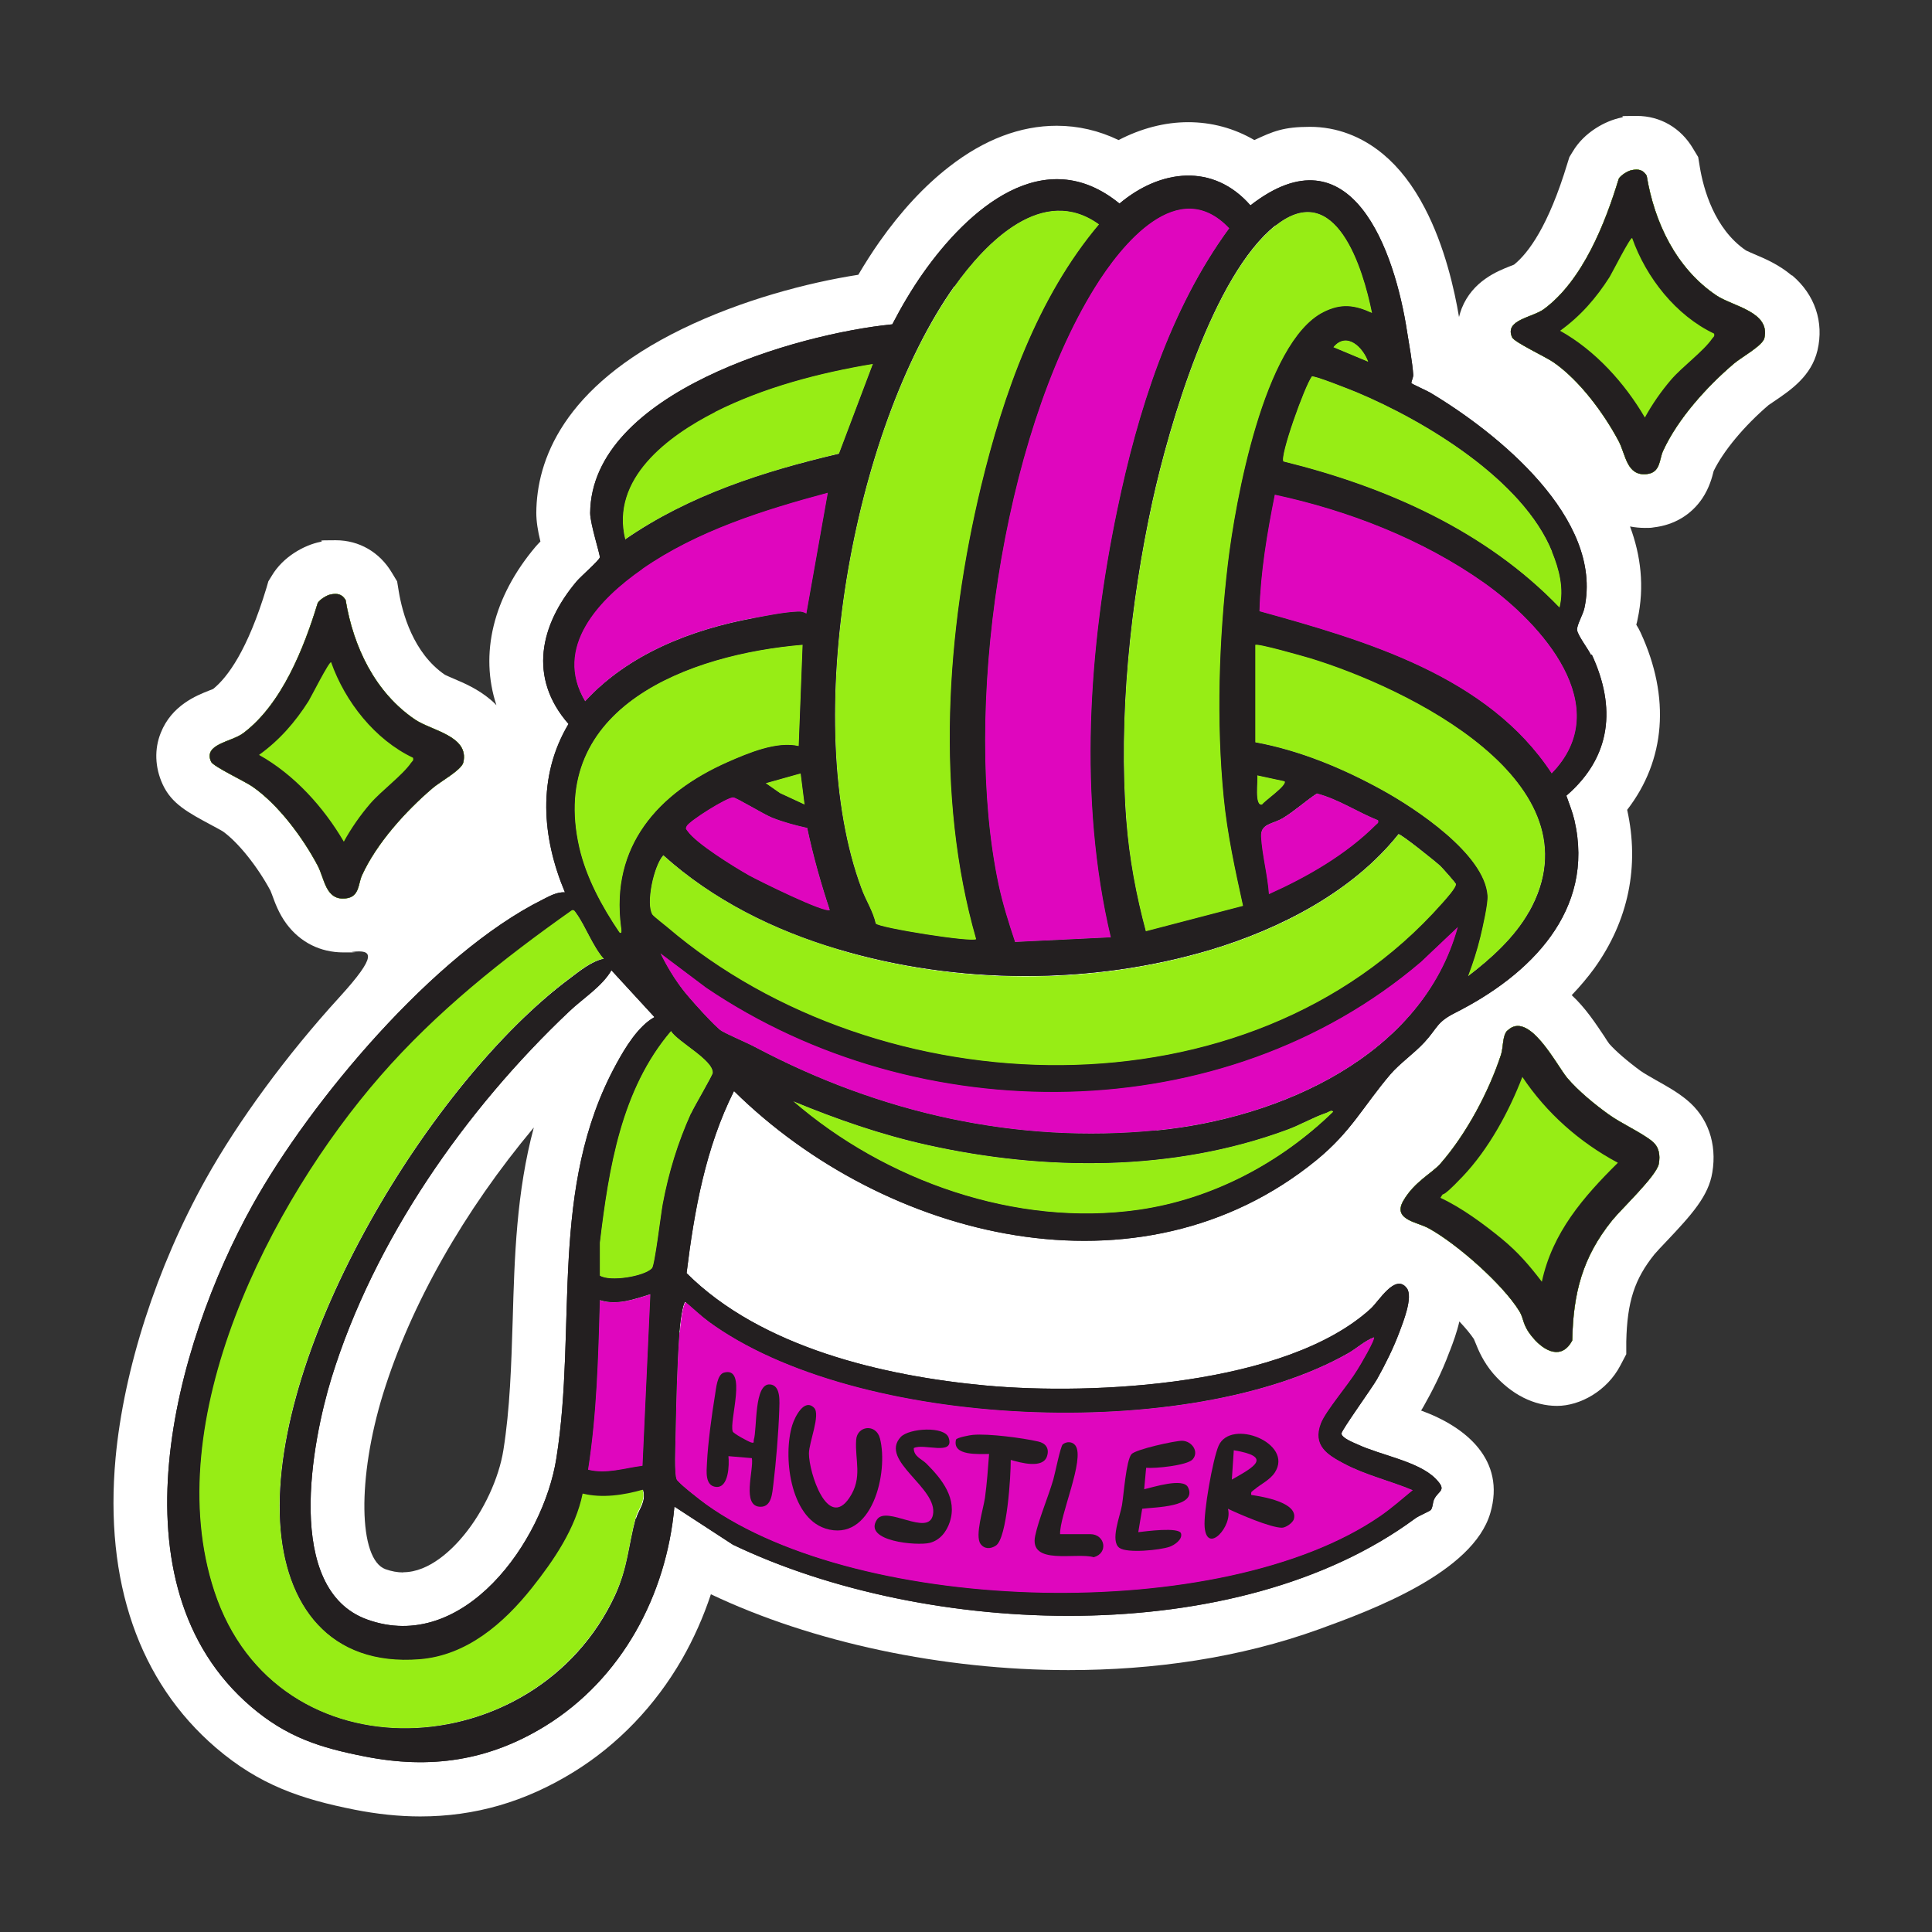 <svg xmlns="http://www.w3.org/2000/svg" id="Layer_1" viewBox="0 0 1080 1080"><rect x="0" y="0" width="1080" height="1080" fill="#333333" stroke="none"/><defs><style>      .st0 {        fill: #df06be;      }      .st1 {        fill: #231f20;      }      .st2 {        fill: #fff;      }      .st3 {        fill: #97ed15;      }    </style></defs><path class="st2" d="M1001.5,153.9c-7-5.9-14.6-9.2-20.8-11.8-1.5-.7-3.8-1.6-4.7-2.1-17.7-12.1-23.8-34.5-25.8-46.7l-.9-5.5-2.9-4.8c-6.8-11.5-18.3-18.2-31.4-18.2s-5.6.3-8.6.9c-9,1.8-20.9,8.3-27.2,19l-1.9,3.1-1.1,3.5c-10.6,35.1-21.8,50.1-29.8,56.6-.6.3-1.4.6-2,.8-7.4,2.9-21.2,8.4-27.3,23.7-.6,1.6-1.1,3.2-1.5,4.8-2.5-15-8-39.7-19.2-61-6.5-12.5-14.3-22.6-23.2-30-12-10-26.1-15.3-40.9-15.3s-20.6,2.5-31.1,7.4c-11.3-6.6-23.9-10-37-10s-26.4,3.5-38.9,10c-11-5.3-22.6-8-34.6-8-20.3,0-40.6,7.7-60.1,22.9-13.8,10.7-26.9,24.8-39,42-4,5.7-7.9,11.8-11.8,18.4-28.3,4.4-65.2,14.1-98.5,30.3-66.9,32.6-81.3,73.8-81.5,102.7,0,4.8.8,10,2.3,16.1-1,1-1.9,2-2.7,2.9-23.9,28.3-31.3,60.1-21.9,88.6-1-1.1-2.1-2.1-3.3-3.1-7-5.9-14.6-9.2-20.8-11.8-1.5-.7-3.8-1.6-4.7-2.1-17.7-12.1-23.8-34.5-25.8-46.7l-.9-5.5-2.9-4.8c-6.8-11.5-18.3-18.2-31.4-18.2s-5.6.3-8.6.9c-9,1.8-20.9,8.3-27.2,19l-1.9,3.1-1,3.5c-10.6,35.1-21.8,50.1-29.8,56.6-.6.3-1.4.6-2,.8-7.4,2.9-21.2,8.4-27.3,23.7-3.7,9.1-3.3,19.4,1,28.8,5,10.9,14,15.7,27.6,23,2,1.1,4.9,2.6,6,3.3,8.5,6,19.4,19.6,26.7,33.2.2.5.6,1.6.9,2.3,1.5,4.1,3.7,10.4,8.1,16.3,7.7,10.3,18.9,15.9,31.7,15.9s3.3,0,5-.3c11.3-1.3,14.5,1.6-7.3,25.5-29.3,32.1-56.5,69.1-74.6,101.6-27.5,49.3-45.8,106.2-50.4,155.9-6.3,69,13.1,125,56.1,161.9,24.4,20.9,47.7,28.7,77.4,34.6,12.6,2.5,25,3.8,36.8,3.8,30.6,0,58.6-8.1,85.7-24.8,24.8-15.3,45.7-37.1,60.7-63.2,6.5-11.4,11.9-23.5,16.1-36.2,56.6,26.9,129.4,42.4,199.9,42.4,47.4,0,95.4-6.7,140.2-22.9,29.2-10.6,85.9-31.6,95.6-64.9,8.7-29.7-13.6-48.2-38.7-57.3.6-.9,1.1-1.8,1.5-2.5,4.2-7.4,10.1-18.7,14.3-30.2l.5-1.2c1.6-4.2,3.7-9.8,5.1-15.9,3.5,3.7,6.3,7.1,8.1,9.8.2.4.5,1.3.8,1.9,1.7,4.3,4.4,10.8,10,17.4,10.1,11.7,22.8,18.1,35.7,18.1s28-8.4,35.4-22.6l3.3-6.3v-7.1c.5-22.2,4.6-34.9,15.8-48.8.9-1.1,3.9-4.3,6.2-6.7,14.8-15.6,24-25.9,26.1-39,2.7-16.1-2.5-30.9-14.2-40.5-5.3-4.4-11.4-7.8-17.3-11.1-3.1-1.8-6.7-3.8-8.5-5.1-7.4-5.4-14.1-11.2-17.6-15.2-.6-.8-1.9-2.7-2.8-4.2-4.7-7-10.5-15.9-18.2-23,4.7-4.9,8.9-9.9,12.7-15.1,19-26.5,25.3-57,18.3-88.5,21.4-27.7,24.3-62.8,7.5-99.1-.7-1.5-1.5-3-2.4-4.4.3-.9.5-1.9.7-2.9,4-18.4,1.8-35.9-4.2-52,2.7.5,5.4.8,8.3.8s3.3,0,5-.3c11.3-1.3,20.9-7,27.1-16.2,4-6,5.5-11.9,6.3-15.1,0,0,0,0,0-.1,5.4-11.2,17.1-25.3,30.8-37,.6-.4,2.1-1.4,3.1-2.1,9.3-6.3,20.8-14.1,24.2-28.5,3.7-15.8-1.5-31.1-14.1-41.8ZM225.4,879c-3.2,0-6.5-.6-9.9-1.8-15.2-5.5-15.8-51.2-1.4-97.9,15.5-50.1,45.3-102.4,84.3-149-9.7,36.1-10.8,72.3-11.8,107.8-.8,25.3-1.5,49.2-5.2,72.5-2.5,15.8-11,34.1-22.1,47.6-6.3,7.7-19.2,20.7-33.9,20.7Z"></path><g><path class="st3" d="M912.1,95.1c3.8-.7,6.3-.3,8.4,3.1,4.3,26.1,16.4,51.7,38.9,66.9,9.2,6.2,30.3,9.1,26.9,23.9-1,4.3-13.2,10.9-17.2,14.4-15,12.8-31.3,30.8-39.5,48.8-2.1,4.6-1.3,12-9,12.8-11.3,1.3-11.8-10.9-15.7-18.3-8.2-15.5-21.9-34.1-36.5-44.2-4.3-3-21.9-11.2-23.1-13.9-4.5-9.9,11.4-11,17.9-15.9,21.6-16.1,34.1-47.8,41.7-72.8,1.2-2,4.9-4.3,7.2-4.8Z"></path><path class="st3" d="M184.8,332.3c3.8-.7,6.3-.3,8.4,3.1,4.3,26.1,16.4,51.7,38.9,66.9,9.2,6.2,30.3,9.1,26.9,23.9-1,4.3-13.2,10.9-17.2,14.4-15,12.8-31.3,30.8-39.5,48.8-2.1,4.6-1.3,12-9,12.8-11.3,1.3-11.8-10.9-15.7-18.3-8.2-15.5-21.9-34.1-36.5-44.2-4.3-3-21.9-11.2-23.1-13.9-4.5-9.9,11.4-11,17.9-15.9,21.6-16.1,34.1-47.8,41.7-72.8,1.2-2,4.9-4.3,7.2-4.8Z"></path><path class="st3" d="M842.6,576.2c11.9-11.9,27.5,19.2,33.5,26.4,6.1,7.2,15.5,14.9,23.2,20.4,6.9,5,18.3,10.1,24.3,15,3.9,3.2,4.5,7.7,3.7,12.5-1.1,6.7-20.7,25-26.1,31.7-16.6,20.6-21.8,40.7-22.3,67.1-5.8,11-15.4,6.2-21.8-1.3s-4.9-10.4-7.8-15.1c-9.4-15.2-35-37.7-50.7-46.3-6.5-3.6-20.3-4.7-14.1-15.4s16.1-15.4,20.7-20.7c14.4-16.4,27.1-40.2,33.9-61,1.3-4,.7-10.6,3.5-13.4Z"></path><path class="st1" d="M842.6,576.2c11.9-11.9,27.5,19.2,33.5,26.4,6.1,7.2,15.5,14.9,23.2,20.4,6.9,5,18.3,10.1,24.3,15,3.9,3.2,4.5,7.7,3.7,12.5-1.1,6.7-20.7,25-26.1,31.7-16.6,20.6-21.8,40.7-22.3,67.1-5.8,11-15.4,6.2-21.8-1.3s-4.9-10.4-7.8-15.1c-9.4-15.2-35-37.7-50.7-46.3-6.5-3.6-20.3-4.7-14.1-15.4s16.1-15.4,20.7-20.7c14.4-16.4,27.1-40.2,33.9-61,1.3-4,.7-10.6,3.5-13.4ZM904.4,650c-21.5-11.5-39.9-27.8-53.4-48-7.5,19.5-18.8,40.3-33.3,55.6s-9.4,6.9-12.5,12c11.7,5.4,24.3,14.7,34.3,22.9,9,7.4,15.3,14.7,22.4,24,5.9-27.5,23.2-47.4,42.5-66.5Z"></path><path class="st1" d="M184.8,332.3c3.8-.7,6.3-.3,8.4,3.1,4.3,26.1,16.4,51.7,38.9,66.9,9.2,6.2,30.3,9.1,26.9,23.9-1,4.3-13.2,10.9-17.2,14.4-15,12.8-31.3,30.8-39.5,48.8-2.1,4.6-1.3,12-9,12.8-11.3,1.3-11.8-10.9-15.7-18.3-8.2-15.5-21.9-34.1-36.5-44.2-4.3-3-21.9-11.2-23.1-13.9-4.5-9.9,11.4-11,17.9-15.9,21.6-16.1,34.1-47.8,41.7-72.8,1.2-2,4.9-4.3,7.2-4.8ZM230.9,423.6c-21.3-10.1-38-31.3-45.8-53.4-1-.8-11.3,19.6-12.6,21.7-7.5,11.8-16.3,21.9-27.7,30.1,19.7,11,36.1,29.2,47.4,48.5,4.1-7.5,9.2-14.8,14.7-21.2,6.2-7.2,18.1-15.9,22.9-22.9.6-.9,1.5-1.1,1.1-2.7Z"></path><path class="st1" d="M912.1,95.1c3.8-.7,6.3-.3,8.4,3.1,4.3,26.1,16.4,51.7,38.9,66.9,9.2,6.2,30.3,9.1,26.9,23.9-1,4.3-13.2,10.9-17.2,14.4-15,12.8-31.3,30.8-39.5,48.8-2.1,4.6-1.3,12-9,12.8-11.3,1.3-11.8-10.9-15.7-18.3-8.2-15.5-21.9-34.1-36.5-44.2-4.3-3-21.9-11.2-23.1-13.9-4.5-9.9,11.4-11,17.9-15.9,21.6-16.1,34.1-47.8,41.7-72.8,1.2-2,4.9-4.3,7.2-4.8ZM958.2,186.5c-21.3-10.1-38-31.3-45.8-53.4-1-.8-11.3,19.6-12.6,21.7-7.5,11.8-16.3,21.9-27.7,30.1,19.7,11,36.1,29.2,47.4,48.5,4.1-7.5,9.2-14.8,14.7-21.2,6.2-7.2,18.1-15.9,22.9-22.9.6-.9,1.5-1.1,1.1-2.7Z"></path></g><path class="st0" d="M558.2,494.5c2.3,10.9,5.7,21.5,9.2,32l53.6-2.6c-18.3-77.2-12.5-161.8,3.6-239,11.4-54.8,29.3-112,62.6-157.4-28.6-30.3-60.5,9.1-75.4,33.4-51.9,84-73.9,237.9-53.6,333.6Z"></path><path class="st3" d="M323.8,473.8c3.9,17,12.7,33.1,22.4,47.4,1.9,1.6,1.1-2.3,1-3.1-5.9-45,20.6-74.8,59.7-92.1,11.4-5,27.4-11.8,39.6-8.9l2.2-56.7c-63.2,5.3-142.9,34.6-124.9,113.4Z"></path><path class="st3" d="M481.7,497c2.4,6.5,6.4,12.5,7.9,19.4,1.7,2.4,54,10.7,56.2,8.7-23.1-80.4-16.7-172.3,2.7-253,12.4-51.7,31.4-105.7,66-146.6-31.5-22.9-63.5,10.1-80.9,34.7-57.1,80.4-86.4,244.3-51.8,336.9Z"></path><path class="st3" d="M469,253.6l19-50.3c-30,5-61,13.1-88.2,26.8-26.4,13.3-58.7,37.3-50.3,71.3,35.7-24.6,77.6-38,119.5-47.9Z"></path><path class="st3" d="M325.5,834.7c-4,19.7-16.1,37.4-28.4,52.8-15.7,19.7-36.3,37.7-62.7,39.8-50.2,4-75.4-29.9-78-76.8-5.4-98.2,84.8-246.1,162-303.7,5.6-4.2,12.1-9.6,19-11-6.3-7.1-10.2-18.3-15.4-25.5-.7-.9-1-2.1-2.5-1.7-38.9,27.5-75.5,56.6-107,92.6-61.7,70.7-124.2,192.8-92.9,288.1,34.8,105.9,179.9,97.8,224.1,2.3,7.3-15.7,7.4-27.6,11.5-43,1.5-5.6,5.8-9.1,3.9-16.3-10.8,3.1-22.7,4.9-33.8,2.2Z"></path><path class="st0" d="M421.2,345.5c7.4-1.4,17.4-3.3,24.8-3.7,1.9,0,3.2.4,4.8,1.1l12-67.6c-35.8,9.6-73.2,21.4-103.9,42.7-23.6,16.5-50,43.5-31.8,73.9,24.2-26.4,59.4-40.1,94.1-46.5Z"></path><path class="st3" d="M468.6,530.8c-35.8-10.6-70-27.6-97.8-52.6-5.4,5.8-10,27.4-6.1,33.3.7,1,6.6,5.5,8.3,7,118.8,101.3,325.1,108.6,432.9-13,1.8-2,8.5-9.4,8-11.2-.3-1-7.2-8.7-8.6-10-2.4-2.4-22-18-23.5-17.9-25.5,32.2-66.3,53.2-105.2,64.8-66.4,19.9-141.6,19.5-208-.3Z"></path><path class="st3" d="M745.3,194.1l19.6,8.2c-2.9-8.1-12.2-17.3-19.6-8.2Z"></path><path class="st3" d="M629.7,459.1c1.6,20.8,5.5,41.5,10.9,61.6l54.4-14.2c-4.4-20-8.8-40-10.8-60.5-4.2-42.1-2.7-88.6,2.3-130.7,4.1-34.6,20-123.8,53.4-140.7,9.9-5,17.4-4.1,27.2.5-5-25-20.4-75.6-53.9-49-35.1,27.7-59.5,111.6-68.9,154.6-12.3,56.5-19.1,120.7-14.5,178.5Z"></path><path class="st3" d="M733.3,210.4c-4,5.3-18.1,44.6-15.9,47.6,57.3,14.1,113.1,38.8,154.4,81.7,2.7-10.5-.2-21.5-4.2-31.3-16.2-40.1-70.9-73.1-109.3-89.2-3.2-1.3-23.8-9.6-25.1-8.8Z"></path><polygon class="st3" points="428 437.8 436 443.4 449.8 449.8 447.6 432.3 428 437.8"></polygon><path class="st0" d="M409.8,445.7c-3.2-.3-24.5,13.1-26.1,16.1-.8,1.6-.2,1.6.5,2.8,4.8,7,26.1,20.1,34.2,24.7,5,2.8,43.1,21.8,45.4,19.4-5-15.1-9.3-30.4-12.6-45.9-6.8-1.5-13.6-3.3-20-5.9-4.3-1.7-19.4-11-21.5-11.2Z"></path><path class="st3" d="M705.5,449.8c1.3-1.9,14.4-11,12.6-13.1l-15.3-3.3c.5,2.7-1.8,17.4,2.7,16.3Z"></path><path class="st0" d="M704.9,467.8c.6,10.4,3.7,21.7,4.4,32.2,21.4-9.6,43.2-22.1,59.9-38.8.9-.9,1.6-1,1.2-2.6-11.5-4.6-22.1-11.8-34.2-15-6.5,4.3-12.2,9.6-18.9,13.7-5.8,3.5-12.8,3.1-12.3,10.5Z"></path><path class="st0" d="M335.3,726.8c-.9,31.7-1.7,63.5-6.6,94.9,10.4,2.6,20.2-.9,30.5-2.2l4.4-95.9c-9.1,2.8-18.7,6.3-28.3,3.3Z"></path><path class="st3" d="M731.9,367.7c-3.7-1.1-29.2-8.5-30.3-7.3v54.5c24.7,4.5,49,14.6,70.9,26.7,18.7,10.3,57.2,35.7,58.9,58.9.3,4.5-2.8,18.2-4,23.2-1.8,7.6-4.2,14.8-6.9,22,13-9.8,26.2-21.7,34.2-36.1,40.8-72.6-68.5-125.5-122.8-142Z"></path><path class="st3" d="M741.4,622.1c-7.2,2.5-14.6,6.8-22.1,9.5-63.6,23.5-135.3,23.1-200.9,8.5-25.8-5.7-50.9-14.5-75.2-24.5,51.5,44.6,124.7,70.5,193.2,60.8,41.1-5.9,79.3-26.1,108.8-54.8-.7-1.5-2.8.2-3.8.5Z"></path><path class="st0" d="M379.9,744.7c-1.4,19.3-1.8,39.6-2.2,58.9-.1,4.7-.8,20.2.6,23.5.9,2,13.8,12,16.5,14,86.8,62.2,288.7,67.3,376.9,6.5,6.4-4.4,12.2-9.6,18.2-14.5-12.6-5.3-26.4-8.4-38.5-14.9-9.3-5-17.6-10.1-12.9-22.4,2.7-7.1,15.5-21.9,20.3-29.8,1.3-2.2,10.3-17.4,9.4-18.4-5.3,1.9-9.7,6.1-14.5,8.9-88.5,50.3-274.9,42.8-357.6-17.8-4.5-3.3-8.4-7.3-12.7-10.7-1.8,1.2-3.1,13.8-3.3,16.9Z"></path><path class="st3" d="M375.1,576.3c-28,32.7-34.9,76.8-39.8,118.3v18.5c5.6,3.6,24.7.5,29.2-4.1,1.6-1.7,5.1-30.8,6-35.9,3.4-17.6,8.4-34.3,15.8-50.7,1.7-3.7,12.1-21.4,12.1-22.7.2-7.3-19.3-17.2-23.4-23.4Z"></path><path class="st0" d="M394.9,552.1l-25.8-19.4c3.6,7.4,8,14.7,13.1,21.2,3.2,4.1,17.7,20.4,21.2,22.4,4.8,2.7,13.2,6.1,19.1,9.2,69.2,36.6,145.5,54,224.1,46.3,68.9-6.7,148.7-41.8,168.5-113.9l-20.7,19.6c-110.4,94.1-281.1,94.7-399.4,14.5Z"></path><path class="st0" d="M829.6,325.7c-34.4-24.3-75.9-40.4-117-49.2-4.4,21.4-8,43.4-8.6,65.2,59.7,16.5,127.8,36.3,163.4,90.7,36.4-37.3-5.9-84.1-37.8-106.7Z"></path><path class="st1" d="M889.4,366.2c-1.5-3.3-7.6-11.2-7.8-14.1-.2-2.7,3.4-8.7,4.1-12.2,10.8-50.1-48.7-98-86.2-120.4-1.8-1.1-10.2-4.8-10.5-5.3-.3-.5,1.1-3.2,1-4.7-.4-6.5-2.3-17.1-3.4-23.9-6.9-45.4-31.2-114.7-87.6-70.8-20.9-23.9-50.5-20.1-73.2-1-42.3-34.6-84.8,3.5-109.6,38.6-6.5,9.2-12.2,18.9-17.4,28.9-53.3,5.3-168.3,38.1-168.9,105.5,0,6,5.7,23.6,5.4,24.8-.5,1.8-10.7,10.7-12.9,13.3-20.6,24.4-27.2,54-4.6,79.8-17.6,29.5-14.9,63.4-2,94.1-4.7-.2-8.7,2.2-12.7,4.2-60.4,30.2-129.4,112.2-161.9,170.6-43.7,78.5-80.5,212.2-.9,280.4,20,17.1,38.6,23,63.7,27.9,36.5,7.2,69.1,2.5,100.9-17.1,42.7-26.4,67.6-73,72.1-122.6l32.7,21.3c108.4,51.9,281.7,58.9,381.3-14.6,2.1-1.6,8.1-4,8.8-4.8,1.2-1.3,1-4.4,2-6.2,2.5-4.9,7.4-4.6.5-11.5-9.5-9.5-30.4-12.9-43.3-18.9-2.2-1-9.2-3.7-9.1-6.2,0-1.8,17.2-25.6,19.9-30.4,4.5-8,9.1-17.3,12.3-25.8,2.1-5.6,8-20.1,4.3-25-6.4-8.5-15.6,7.3-20.1,11.4-47,43-154.9,48.6-215.4,43-57.2-5.3-125.5-21.3-167.1-62.8,4.3-35,10.6-70.1,26.5-101.8,84.2,83,226.9,119.1,325.5,38.7,19.6-16,26.3-30.3,41.4-48,5.3-6.2,13.2-11.6,19.1-18,7.6-8.3,6.6-11.1,17.3-16.5,41.6-21,78.2-56.9,66.5-107.6-1.1-4.7-2.9-9.1-4.5-13.7,25.2-21.7,27.9-49.4,14.2-78.9ZM867.6,308.4c4,9.8,6.9,20.7,4.2,31.3-41.3-43-97.1-67.6-154.4-81.7-2.2-2.9,11.9-42.3,15.9-47.6,1.2-.8,21.9,7.5,25.1,8.8,38.4,16.1,93,49,109.3,89.2ZM745.3,194.1c7.5-9.1,16.7,0,19.6,8.2l-19.6-8.2ZM713.1,126c33.6-26.6,48.9,24,53.9,49-9.8-4.5-17.3-5.5-27.2-.5-33.4,16.9-49.3,106.2-53.4,140.7-5,42.1-6.5,88.6-2.3,130.7,2,20.5,6.4,40.4,10.8,60.5l-54.4,14.2c-5.4-20.1-9.3-40.8-10.9-61.6-4.5-57.7,2.2-122,14.5-178.5,9.4-43,33.9-126.9,68.9-154.6ZM702.8,433.4l15.3,3.3c1.9,2.1-11.3,11.1-12.6,13.1-4.5,1-2.2-13.6-2.7-16.3ZM736.2,443.5c12.1,3.2,22.7,10.4,34.2,15,.4,1.7-.3,1.7-1.2,2.6-16.7,16.7-38.5,29.2-59.9,38.8-.7-10.5-3.8-21.8-4.4-32.2-.4-7.5,6.5-7,12.3-10.5,6.7-4.1,12.4-9.4,18.9-13.7ZM781.8,466.2c1.5-.1,21,15.5,23.5,17.9,1.4,1.4,8.3,9.1,8.6,10,.5,1.9-6.2,9.2-8,11.2-107.7,121.6-314,114.4-432.9,13-1.7-1.4-7.6-6-8.3-7-3.9-5.9.7-27.5,6.1-33.3,27.9,25.1,62,42,97.8,52.6,66.4,19.8,141.6,20.1,208,.3,39-11.7,79.7-32.6,105.2-64.8ZM436,443.4l-8-5.6,19.6-5.5,2.2,17.5-13.8-6.4ZM451.3,462.8c3.3,15.6,7.6,30.8,12.6,45.9-2.3,2.3-40.4-16.6-45.4-19.4-8.1-4.6-29.4-17.7-34.2-24.7-.8-1.1-1.3-1.2-.5-2.8,1.5-3,22.9-16.4,26.1-16.1,2,.2,17.2,9.5,21.5,11.2,6.4,2.6,13.3,4.4,20,5.9ZM446.5,417.1c-12.2-2.9-28.2,3.9-39.6,8.9-39.2,17.3-65.6,47.2-59.7,92.1.1.8.9,4.7-1,3.1-9.7-14.3-18.5-30.5-22.4-47.4-18-78.8,61.7-108.1,124.9-113.4l-2.2,56.7ZM365.8,568.6c-9.1,5.1-16.3,17-21.3,26.2-38,69.5-21.7,146.3-33.5,220.5-7.3,46.2-51.9,109.5-105.8,90-46.6-16.9-30.9-99.2-19.9-135,23.8-77.1,74.9-150.1,133-205,7.7-7.3,18.2-13.8,23.5-22.9l24,26.1ZM687.2,127.6c-33.3,45.4-51.2,102.6-62.6,157.4-16.1,77.2-21.9,161.8-3.6,239l-53.6,2.6c-3.5-10.5-6.9-21.2-9.2-32-20.4-95.7,1.7-249.6,53.6-333.6,15-24.3,46.8-63.7,75.4-33.4ZM533.5,160.1c17.5-24.6,49.4-57.5,80.9-34.7-34.5,40.9-53.5,95-66,146.6-19.4,80.7-25.8,172.5-2.7,253-2.2,2-54.4-6.3-56.2-8.7-1.5-6.9-5.5-12.8-7.9-19.4-34.6-92.6-5.2-256.5,51.8-336.9ZM399.8,230.2c27.2-13.7,58.2-21.8,88.2-26.8l-19,50.3c-41.9,9.8-83.8,23.2-119.5,47.9-8.4-34,23.9-57.9,50.3-71.3ZM358.9,318.1c30.7-21.4,68.1-33.1,103.9-42.7l-12,67.6c-1.6-.8-2.9-1.2-4.8-1.1-7.4.3-17.4,2.3-24.8,3.7-34.7,6.4-69.9,20.1-94.1,46.5-18.2-30.4,8.2-57.5,31.8-73.9ZM355.4,848.8c-4.1,15.4-4.3,27.3-11.5,43-44.2,95.5-189.3,103.5-224.1-2.3-31.3-95.3,31.2-217.4,92.9-288.1,31.4-36,68.1-65.1,107-92.6,1.4-.4,1.8.8,2.5,1.7,5.2,7.2,9.1,18.3,15.4,25.5-6.9,1.4-13.4,6.8-19,11-77.3,57.6-167.4,205.5-162,303.7,2.6,46.9,27.8,80.8,78,76.8,26.4-2.1,47-20.1,62.7-39.8,12.3-15.5,24.4-33.2,28.4-52.8,11,2.7,22.9.9,33.8-2.2,1.9,7.2-2.4,10.7-3.9,16.3ZM359.2,819.4c-10.3,1.3-20.1,4.8-30.5,2.2,4.9-31.4,5.7-63.1,6.6-94.9,9.6,3.1,19.2-.5,28.3-3.3l-4.4,95.9ZM396,738.6c82.7,60.7,269.1,68.1,357.6,17.8,4.9-2.8,9.2-7,14.5-8.9,1,1-8,16.3-9.4,18.4-4.8,8-17.6,22.8-20.3,29.8-4.7,12.3,3.6,17.5,12.9,22.4,12.2,6.5,25.9,9.6,38.5,14.9-6,4.9-11.8,10.1-18.2,14.5-88.1,60.8-290.1,55.6-376.9-6.5-2.8-2-15.7-12-16.5-14-1.4-3.3-.7-18.7-.6-23.5.4-19.3.8-39.6,2.2-58.9.2-3.1,1.6-15.7,3.3-16.9,4.3,3.5,8.2,7.4,12.7,10.7ZM386.3,622.4c-7.4,16.4-12.5,33-15.8,50.7-1,5.2-4.4,34.2-6,35.9-4.4,4.6-23.6,7.7-29.2,4.1v-18.5c5-41.5,11.9-85.6,39.8-118.3,4.1,6.3,23.6,16.1,23.4,23.4,0,1.3-10.4,18.9-12.1,22.7ZM636.5,676.3c-68.5,9.8-141.8-16.2-193.2-60.8,24.4,10.1,49.4,18.8,75.2,24.5,65.6,14.6,137.3,15,200.9-8.5,7.4-2.7,14.9-7.1,22.1-9.5,1.1-.4,3.1-2,3.8-.5-29.5,28.7-67.7,48.9-108.8,54.8ZM646.6,631.9c-78.5,7.7-154.9-9.7-224.1-46.3-5.9-3.1-14.3-6.5-19.1-9.2-3.5-2-18-18.3-21.2-22.4-5.1-6.5-9.5-13.8-13.1-21.2l25.8,19.4c118.3,80.1,289,79.6,399.4-14.5l20.7-19.6c-19.7,72.2-99.6,107.2-168.5,113.9ZM854.8,509.7c-8.1,14.4-21.3,26.3-34.2,36.1,2.7-7.2,5.1-14.5,6.9-22,1.2-5,4.4-18.8,4-23.2-1.7-23.2-40.2-48.6-58.9-58.9-21.9-12.1-46.2-22.2-70.9-26.7v-54.5c1.1-1.1,26.5,6.2,30.3,7.3,54.4,16.5,163.7,69.3,122.8,142ZM867.4,432.4c-35.6-54.4-103.8-74.2-163.4-90.7.6-21.9,4.3-43.8,8.6-65.2,41.1,8.8,82.6,24.9,117,49.2,31.9,22.6,74.3,69.3,37.8,106.7Z"></path><path class="st1" d="M461.2,854.4c26.3,8.4,35.6-31.4,30.7-50.3-2.2-8.5-12.8-7.1-13.3.8-.8,11.4,3.8,21.1-3.8,32.4-12.2,18.1-22.6-14.1-22.6-24.8,0-6.2,6.6-21.7,2.9-25.5-5.5-5.6-10.8,5.1-12.2,9.6-5.3,17-1.4,51.4,18.4,57.8Z"></path><path class="st1" d="M400.3,831.2c7.1.6,7.4-12.4,6.9-17.2l13.1,1.1c1.2,6.5-6,27.2,4.9,27.2,6.2,0,6.5-7.8,7.1-12.5,1.5-12.3,2.9-29.1,3.3-41.4.1-4.4,1.1-13.9-5.1-14.5-9.1-.8-7.2,24.9-9.1,30.9-.3,1,.6,2.2-1.6,1.5-1.4-.4-9.8-4.9-10.2-6.1-2.1-5.9,8.4-36.6-4.9-32.9-3.9,1.1-4.4,9.1-5,12.5-1.8,10.9-4,27.2-4.5,38-.2,4.4-1.3,12.8,5.1,13.4Z"></path><path class="st1" d="M686.4,843.4c6.3,3,23.8,10.6,30.2,10.6,2.2,0,6.2-2.8,6.7-4.9,2.5-9.2-17.5-12.5-23.8-13.4-.5-2,.7-2.1,1.8-3.1,3.4-2.9,8.6-5.3,11.3-9.4,10.8-16.5-24.6-30.5-31.4-15-3.3,7.6-8.5,37.4-7.8,45.4,1.3,15.7,15.9-.7,13-10.2ZM689.7,810.7c21.7,3.6,11.7,9.2-1.1,16.4l1.1-16.4Z"></path><path class="st1" d="M625.8,865.3c4.5,3.1,22.6,1.2,27.9-.6,2.7-.9,7.5-4.1,6.5-7.5-1.1-3.7-19.8-1.2-23.9-.7l2.2-13.1c6.7-.9,31.1-.8,25.6-12-2.7-5.5-19.6,0-24.5,1.1l1.1-12c5,.5,22.7-1.3,25.9-4.6,3.9-4.2-.2-10.3-5.7-10.5-3.8-.1-26.1,4.8-28.4,7.5-3,3.6-4.3,22.5-5.3,28.5-1,6-6.8,20.1-1.4,23.9Z"></path><path class="st1" d="M490.2,849.5c-7.9,12.1,22.4,14.7,29.4,13,5.8-1.4,9.5-6.2,11.3-11.6,4.4-13.1-4.2-23.9-13-32.7-2.6-2.6-7.2-4-7.1-8.7,5.3-2.9,23,4.6,19.5-5.8-2.2-6.6-22.1-5.4-26.8-.4-12.3,13.3,21.2,28.4,18,43.6-2.6,12.3-26-5.6-31.3,2.6Z"></path><path class="st1" d="M552.9,812.9c-.6,8.1-1.2,16.3-2.3,24.4-.9,6.2-5.7,21.2-2.5,25.7,2.1,3,5.6,3,8.6,1,6.3-4.1,8.4-39.6,8.3-47.9,5.4,1.5,18,5.2,20.3-2.1,1.4-4.4-.8-7.3-5-8.2-8.8-2-27.7-4.5-36.4-3.7-1.5.1-9.2,1.5-9.5,2.7-2.2,9.3,12.9,7.9,18.6,8Z"></path><path class="st1" d="M611.4,870.5c8.4-2.3,6.3-12.9-1.9-12.9h-16.9c-.4-10.2,14-41.9,8.6-49.5-1.7-2.4-5-2.4-7.1-.7-1.3,1.1-4.3,16.2-5.3,19.7-2.8,9.6-8.2,22.3-10.1,31.3-3.7,17,23.1,9.2,32.7,12.1Z"></path><g><path class="st3" d="M912.1,95.1c3.8-.7,6.3-.3,8.4,3.1,4.3,26.1,16.4,51.7,38.9,66.9,9.2,6.2,30.3,9.1,26.9,23.9-1,4.3-13.2,10.9-17.2,14.4-15,12.8-31.3,30.8-39.5,48.8-2.1,4.6-1.3,12-9,12.8-11.3,1.3-11.8-10.9-15.7-18.3-8.2-15.5-21.9-34.1-36.5-44.2-4.3-3-21.9-11.2-23.1-13.9-4.5-9.9,11.4-11,17.9-15.9,21.6-16.1,34.1-47.8,41.7-72.8,1.2-2,4.9-4.3,7.2-4.8Z"></path><path class="st3" d="M184.8,332.3c3.8-.7,6.3-.3,8.4,3.1,4.3,26.1,16.4,51.7,38.9,66.9,9.2,6.2,30.3,9.1,26.9,23.9-1,4.3-13.2,10.9-17.2,14.4-15,12.8-31.3,30.8-39.5,48.8-2.1,4.6-1.3,12-9,12.8-11.3,1.3-11.8-10.9-15.7-18.3-8.2-15.5-21.9-34.1-36.5-44.2-4.3-3-21.9-11.2-23.1-13.9-4.5-9.9,11.4-11,17.9-15.9,21.6-16.1,34.1-47.8,41.7-72.8,1.2-2,4.9-4.3,7.2-4.8Z"></path><path class="st3" d="M842.6,576.2c11.9-11.9,27.5,19.2,33.5,26.4,6.1,7.2,15.5,14.9,23.2,20.4,6.9,5,18.3,10.1,24.3,15,3.9,3.2,4.5,7.7,3.7,12.5-1.1,6.7-20.7,25-26.1,31.7-16.6,20.6-21.8,40.7-22.3,67.1-5.8,11-15.4,6.2-21.8-1.3s-4.9-10.4-7.8-15.1c-9.4-15.2-35-37.7-50.7-46.3-6.5-3.6-20.3-4.7-14.1-15.4s16.1-15.4,20.7-20.7c14.4-16.4,27.1-40.2,33.9-61,1.3-4,.7-10.6,3.5-13.4Z"></path><path class="st1" d="M842.6,576.2c11.9-11.9,27.5,19.2,33.5,26.4,6.1,7.2,15.5,14.9,23.2,20.4,6.9,5,18.3,10.1,24.3,15,3.9,3.2,4.5,7.7,3.7,12.5-1.1,6.7-20.7,25-26.1,31.7-16.6,20.6-21.8,40.7-22.3,67.1-5.8,11-15.4,6.2-21.8-1.3s-4.9-10.4-7.8-15.1c-9.4-15.2-35-37.7-50.7-46.3-6.5-3.6-20.3-4.7-14.1-15.4s16.1-15.4,20.7-20.7c14.4-16.4,27.1-40.2,33.9-61,1.3-4,.7-10.6,3.5-13.4ZM904.4,650c-21.5-11.5-39.9-27.8-53.4-48-7.5,19.5-18.8,40.3-33.3,55.6s-9.4,6.9-12.5,12c11.7,5.4,24.3,14.7,34.3,22.9,9,7.4,15.3,14.7,22.4,24,5.9-27.5,23.2-47.4,42.5-66.5Z"></path><path class="st1" d="M184.8,332.3c3.8-.7,6.3-.3,8.4,3.1,4.3,26.1,16.4,51.7,38.9,66.9,9.2,6.2,30.3,9.1,26.9,23.9-1,4.3-13.2,10.9-17.2,14.4-15,12.8-31.3,30.8-39.5,48.8-2.1,4.6-1.3,12-9,12.8-11.3,1.3-11.8-10.9-15.7-18.3-8.2-15.5-21.9-34.1-36.5-44.2-4.3-3-21.9-11.2-23.1-13.9-4.5-9.9,11.4-11,17.9-15.9,21.6-16.1,34.1-47.8,41.7-72.8,1.2-2,4.9-4.3,7.2-4.8ZM230.9,423.6c-21.3-10.1-38-31.3-45.8-53.4-1-.8-11.3,19.6-12.6,21.7-7.5,11.8-16.3,21.9-27.7,30.1,19.7,11,36.1,29.2,47.4,48.5,4.1-7.5,9.2-14.8,14.7-21.2,6.2-7.2,18.1-15.9,22.9-22.9.6-.9,1.5-1.1,1.1-2.7Z"></path><path class="st1" d="M912.1,95.1c3.8-.7,6.3-.3,8.4,3.1,4.3,26.1,16.4,51.7,38.9,66.9,9.2,6.2,30.3,9.1,26.9,23.9-1,4.3-13.2,10.9-17.2,14.4-15,12.8-31.3,30.8-39.5,48.8-2.1,4.6-1.3,12-9,12.8-11.3,1.3-11.8-10.9-15.7-18.3-8.2-15.5-21.9-34.1-36.5-44.2-4.3-3-21.9-11.2-23.1-13.9-4.5-9.9,11.4-11,17.9-15.9,21.6-16.1,34.1-47.8,41.7-72.8,1.2-2,4.9-4.3,7.2-4.8ZM958.2,186.5c-21.3-10.1-38-31.3-45.8-53.4-1-.8-11.3,19.6-12.6,21.7-7.5,11.8-16.3,21.9-27.7,30.1,19.7,11,36.1,29.2,47.4,48.5,4.1-7.5,9.2-14.8,14.7-21.2,6.2-7.2,18.1-15.9,22.9-22.9.6-.9,1.5-1.1,1.1-2.7Z"></path></g><path class="st0" d="M558.2,494.5c2.3,10.9,5.7,21.5,9.2,32l53.6-2.6c-18.3-77.2-12.5-161.8,3.6-239,11.4-54.8,29.3-112,62.6-157.4-28.6-30.3-60.5,9.1-75.4,33.4-51.9,84-73.9,237.9-53.6,333.6Z"></path><path class="st3" d="M323.8,473.8c3.9,17,12.7,33.1,22.4,47.4,1.9,1.6,1.1-2.3,1-3.1-5.9-45,20.6-74.8,59.7-92.1,11.4-5,27.4-11.8,39.6-8.9l2.2-56.7c-63.2,5.3-142.9,34.6-124.9,113.4Z"></path><path class="st3" d="M481.7,497c2.4,6.5,6.4,12.5,7.9,19.4,1.7,2.4,54,10.7,56.2,8.7-23.1-80.4-16.7-172.3,2.7-253,12.4-51.7,31.4-105.7,66-146.6-31.5-22.9-63.5,10.1-80.9,34.7-57.1,80.4-86.4,244.3-51.8,336.9Z"></path><path class="st3" d="M469,253.6l19-50.3c-30,5-61,13.1-88.2,26.8-26.4,13.3-58.7,37.3-50.3,71.3,35.7-24.6,77.6-38,119.5-47.9Z"></path><path class="st3" d="M325.5,834.7c-4,19.7-16.1,37.4-28.4,52.8-15.7,19.7-36.3,37.7-62.7,39.8-50.2,4-75.4-29.9-78-76.8-5.4-98.2,84.8-246.1,162-303.7,5.6-4.2,12.1-9.6,19-11-6.3-7.1-10.2-18.3-15.4-25.5-.7-.9-1-2.1-2.5-1.7-38.9,27.5-75.5,56.6-107,92.6-61.7,70.7-124.2,192.8-92.9,288.1,34.8,105.9,179.9,97.8,224.1,2.3,7.3-15.7,7.4-27.6,11.5-43,1.5-5.6,5.8-9.1,3.9-16.3-10.8,3.1-22.7,4.9-33.8,2.2Z"></path><path class="st0" d="M421.2,345.5c7.4-1.4,17.4-3.3,24.8-3.7,1.9,0,3.2.4,4.8,1.1l12-67.6c-35.8,9.6-73.2,21.4-103.9,42.7-23.6,16.5-50,43.5-31.8,73.9,24.2-26.4,59.4-40.1,94.1-46.5Z"></path><path class="st3" d="M468.6,530.8c-35.8-10.6-70-27.6-97.8-52.6-5.4,5.8-10,27.4-6.1,33.3.7,1,6.6,5.5,8.3,7,118.8,101.3,325.1,108.6,432.9-13,1.8-2,8.5-9.4,8-11.2-.3-1-7.2-8.7-8.6-10-2.4-2.4-22-18-23.5-17.9-25.5,32.2-66.3,53.2-105.2,64.8-66.4,19.9-141.6,19.5-208-.3Z"></path><path class="st3" d="M745.3,194.1l19.6,8.2c-2.9-8.1-12.2-17.3-19.6-8.2Z"></path><path class="st3" d="M629.7,459.1c1.6,20.8,5.5,41.5,10.9,61.6l54.4-14.2c-4.4-20-8.8-40-10.8-60.5-4.2-42.1-2.7-88.6,2.3-130.7,4.1-34.6,20-123.8,53.4-140.7,9.9-5,17.4-4.1,27.2.5-5-25-20.4-75.6-53.9-49-35.1,27.7-59.5,111.6-68.9,154.6-12.3,56.5-19.1,120.7-14.5,178.5Z"></path><path class="st3" d="M733.3,210.4c-4,5.3-18.1,44.6-15.9,47.6,57.3,14.1,113.1,38.8,154.4,81.7,2.7-10.5-.2-21.5-4.2-31.3-16.2-40.1-70.9-73.1-109.3-89.2-3.2-1.3-23.8-9.6-25.1-8.8Z"></path><polygon class="st3" points="428 437.8 436 443.4 449.8 449.8 447.6 432.3 428 437.8"></polygon><path class="st0" d="M409.8,445.7c-3.2-.3-24.5,13.1-26.1,16.1-.8,1.6-.2,1.6.5,2.8,4.8,7,26.1,20.1,34.2,24.7,5,2.8,43.1,21.8,45.4,19.4-5-15.1-9.3-30.4-12.6-45.9-6.8-1.5-13.6-3.3-20-5.9-4.3-1.7-19.4-11-21.5-11.2Z"></path><path class="st3" d="M705.5,449.8c1.3-1.9,14.4-11,12.6-13.1l-15.3-3.3c.5,2.7-1.8,17.4,2.7,16.3Z"></path><path class="st0" d="M704.9,467.8c.6,10.4,3.7,21.7,4.4,32.2,21.4-9.6,43.2-22.1,59.9-38.8.9-.9,1.6-1,1.2-2.6-11.5-4.6-22.1-11.8-34.2-15-6.5,4.3-12.2,9.6-18.9,13.7-5.8,3.5-12.8,3.1-12.3,10.5Z"></path><path class="st0" d="M335.3,726.8c-.9,31.7-1.7,63.5-6.6,94.9,10.4,2.6,20.2-.9,30.5-2.2l4.4-95.9c-9.1,2.8-18.7,6.3-28.3,3.3Z"></path><path class="st3" d="M731.9,367.7c-3.7-1.1-29.2-8.5-30.3-7.3v54.5c24.7,4.5,49,14.6,70.9,26.7,18.7,10.3,57.2,35.7,58.9,58.9.3,4.5-2.8,18.2-4,23.2-1.8,7.6-4.2,14.8-6.9,22,13-9.8,26.2-21.7,34.2-36.1,40.8-72.6-68.5-125.5-122.8-142Z"></path><path class="st3" d="M741.4,622.1c-7.2,2.5-14.6,6.8-22.1,9.5-63.6,23.5-135.3,23.1-200.9,8.5-25.8-5.7-50.9-14.5-75.2-24.5,51.5,44.6,124.7,70.5,193.2,60.8,41.1-5.9,79.3-26.1,108.8-54.8-.7-1.5-2.8.2-3.8.5Z"></path><path class="st0" d="M379.9,744.7c-1.4,19.3-1.8,39.6-2.2,58.9-.1,4.7-.8,20.2.6,23.5.9,2,13.8,12,16.5,14,86.8,62.2,288.7,67.3,376.9,6.5,6.4-4.4,12.2-9.6,18.2-14.5-12.6-5.3-26.4-8.4-38.5-14.9-9.3-5-17.6-10.1-12.9-22.4,2.7-7.1,15.5-21.9,20.3-29.8,1.3-2.2,10.3-17.4,9.4-18.4-5.3,1.9-9.7,6.1-14.5,8.9-88.5,50.3-274.9,42.8-357.6-17.8-4.5-3.3-8.4-7.3-12.7-10.7-1.8,1.2-3.1,13.8-3.3,16.9Z"></path><path class="st3" d="M375.1,576.3c-28,32.7-34.9,76.8-39.8,118.3v18.5c5.6,3.6,24.7.5,29.2-4.1,1.6-1.7,5.1-30.8,6-35.9,3.4-17.6,8.4-34.3,15.8-50.7,1.7-3.7,12.1-21.4,12.1-22.7.2-7.3-19.3-17.2-23.4-23.4Z"></path><path class="st0" d="M394.9,552.1l-25.8-19.4c3.6,7.4,8,14.7,13.1,21.2,3.2,4.1,17.7,20.4,21.2,22.4,4.8,2.7,13.2,6.1,19.1,9.2,69.2,36.6,145.5,54,224.1,46.3,68.9-6.7,148.7-41.8,168.5-113.9l-20.7,19.6c-110.4,94.1-281.1,94.7-399.4,14.5Z"></path><path class="st0" d="M829.6,325.7c-34.4-24.3-75.9-40.4-117-49.2-4.4,21.4-8,43.4-8.6,65.2,59.7,16.5,127.8,36.3,163.4,90.7,36.4-37.3-5.9-84.1-37.8-106.7Z"></path><path class="st1" d="M889.4,366.2c-1.5-3.3-7.6-11.2-7.8-14.1-.2-2.7,3.4-8.7,4.1-12.2,10.8-50.1-48.7-98-86.2-120.4-1.8-1.1-10.2-4.8-10.5-5.3-.3-.5,1.1-3.2,1-4.7-.4-6.5-2.3-17.1-3.4-23.9-6.9-45.4-31.2-114.7-87.6-70.8-20.9-23.9-50.5-20.1-73.2-1-42.3-34.6-84.8,3.5-109.6,38.6-6.5,9.2-12.2,18.9-17.4,28.9-53.3,5.3-168.3,38.1-168.9,105.5,0,6,5.7,23.6,5.4,24.8-.5,1.8-10.7,10.7-12.9,13.3-20.6,24.4-27.2,54-4.6,79.8-17.6,29.5-14.9,63.4-2,94.1-4.7-.2-8.7,2.2-12.7,4.2-60.4,30.2-129.4,112.2-161.9,170.6-43.7,78.5-80.5,212.2-.9,280.4,20,17.1,38.6,23,63.7,27.9,36.5,7.2,69.1,2.5,100.9-17.1,42.7-26.4,67.6-73,72.1-122.6l32.7,21.3c108.4,51.9,281.7,58.9,381.3-14.6,2.1-1.6,8.1-4,8.8-4.8,1.2-1.3,1-4.4,2-6.2,2.5-4.9,7.4-4.6.5-11.5-9.5-9.5-30.4-12.9-43.3-18.9-2.2-1-9.2-3.7-9.1-6.2,0-1.8,17.2-25.6,19.9-30.4,4.5-8,9.1-17.3,12.3-25.8,2.1-5.6,8-20.1,4.3-25-6.4-8.5-15.6,7.3-20.1,11.4-47,43-154.9,48.6-215.4,43-57.2-5.3-125.5-21.3-167.1-62.8,4.3-35,10.6-70.1,26.5-101.8,84.2,83,226.9,119.1,325.5,38.7,19.6-16,26.3-30.3,41.4-48,5.3-6.2,13.2-11.6,19.1-18,7.6-8.3,6.6-11.1,17.3-16.5,41.6-21,78.2-56.9,66.5-107.6-1.1-4.7-2.9-9.1-4.5-13.7,25.2-21.7,27.9-49.4,14.2-78.9ZM867.6,308.4c4,9.8,6.9,20.7,4.2,31.3-41.3-43-97.1-67.6-154.4-81.7-2.2-2.9,11.9-42.3,15.9-47.6,1.2-.8,21.9,7.5,25.1,8.8,38.4,16.1,93,49,109.3,89.2ZM745.3,194.1c7.5-9.1,16.7,0,19.6,8.2l-19.6-8.2ZM713.1,126c33.6-26.6,48.9,24,53.9,49-9.8-4.5-17.3-5.5-27.2-.5-33.4,16.9-49.3,106.2-53.4,140.7-5,42.1-6.5,88.6-2.3,130.7,2,20.5,6.4,40.4,10.8,60.5l-54.4,14.2c-5.4-20.1-9.3-40.8-10.9-61.6-4.5-57.7,2.2-122,14.5-178.5,9.4-43,33.9-126.9,68.9-154.6ZM702.8,433.4l15.3,3.3c1.9,2.1-11.3,11.1-12.6,13.1-4.5,1-2.2-13.6-2.7-16.3ZM736.2,443.5c12.1,3.2,22.7,10.4,34.2,15,.4,1.7-.3,1.7-1.2,2.6-16.7,16.7-38.5,29.2-59.9,38.8-.7-10.5-3.8-21.8-4.4-32.2-.4-7.5,6.5-7,12.3-10.5,6.7-4.1,12.4-9.4,18.9-13.7ZM781.8,466.2c1.5-.1,21,15.5,23.5,17.9,1.4,1.4,8.3,9.1,8.6,10,.5,1.9-6.2,9.2-8,11.2-107.7,121.6-314,114.4-432.9,13-1.7-1.4-7.6-6-8.3-7-3.9-5.9.7-27.5,6.1-33.3,27.9,25.1,62,42,97.8,52.6,66.4,19.8,141.6,20.1,208,.3,39-11.7,79.7-32.6,105.2-64.8ZM436,443.4l-8-5.6,19.6-5.5,2.2,17.5-13.8-6.4ZM451.3,462.8c3.3,15.6,7.6,30.8,12.6,45.9-2.3,2.3-40.4-16.6-45.4-19.4-8.1-4.6-29.4-17.7-34.2-24.7-.8-1.1-1.3-1.2-.5-2.8,1.5-3,22.9-16.4,26.1-16.1,2,.2,17.2,9.5,21.5,11.2,6.4,2.6,13.3,4.4,20,5.9ZM446.5,417.1c-12.2-2.9-28.2,3.9-39.6,8.9-39.2,17.3-65.6,47.2-59.7,92.1.1.8.9,4.7-1,3.1-9.7-14.3-18.5-30.5-22.4-47.4-18-78.8,61.7-108.1,124.9-113.4l-2.2,56.7ZM365.8,568.6c-9.1,5.1-16.3,17-21.3,26.2-38,69.5-21.7,146.3-33.5,220.5-7.3,46.2-51.9,109.5-105.8,90-46.6-16.9-30.9-99.2-19.9-135,23.8-77.1,74.9-150.1,133-205,7.7-7.3,18.2-13.8,23.5-22.9l24,26.1ZM687.2,127.6c-33.3,45.4-51.2,102.6-62.6,157.4-16.1,77.2-21.9,161.8-3.6,239l-53.6,2.6c-3.5-10.5-6.9-21.2-9.2-32-20.4-95.7,1.7-249.6,53.6-333.6,15-24.3,46.8-63.7,75.4-33.4ZM533.5,160.1c17.5-24.6,49.4-57.5,80.9-34.7-34.5,40.9-53.5,95-66,146.6-19.4,80.7-25.8,172.5-2.7,253-2.2,2-54.4-6.3-56.2-8.7-1.5-6.9-5.5-12.8-7.9-19.4-34.6-92.6-5.2-256.5,51.8-336.9ZM399.8,230.2c27.2-13.7,58.2-21.8,88.2-26.8l-19,50.3c-41.9,9.8-83.8,23.2-119.5,47.9-8.4-34,23.9-57.9,50.3-71.3ZM358.9,318.1c30.7-21.4,68.1-33.1,103.9-42.7l-12,67.6c-1.6-.8-2.9-1.2-4.8-1.1-7.4.3-17.4,2.3-24.8,3.7-34.7,6.4-69.9,20.1-94.1,46.5-18.2-30.4,8.2-57.5,31.8-73.9ZM355.4,848.8c-4.1,15.4-4.3,27.3-11.5,43-44.2,95.5-189.3,103.5-224.1-2.3-31.3-95.3,31.2-217.4,92.9-288.1,31.4-36,68.1-65.1,107-92.6,1.4-.4,1.8.8,2.5,1.7,5.2,7.2,9.1,18.3,15.4,25.5-6.9,1.4-13.4,6.8-19,11-77.3,57.6-167.4,205.5-162,303.7,2.6,46.9,27.8,80.8,78,76.8,26.4-2.1,47-20.1,62.7-39.8,12.3-15.5,24.4-33.2,28.4-52.8,11,2.7,22.9.9,33.8-2.2,1.9,7.2-2.4,10.7-3.9,16.3ZM359.2,819.4c-10.3,1.3-20.1,4.8-30.5,2.2,4.9-31.4,5.7-63.1,6.6-94.9,9.6,3.1,19.2-.5,28.3-3.3l-4.4,95.9ZM396,738.6c82.7,60.7,269.1,68.1,357.6,17.8,4.9-2.8,9.2-7,14.5-8.9,1,1-8,16.3-9.4,18.4-4.8,8-17.6,22.8-20.3,29.8-4.7,12.3,3.6,17.5,12.9,22.4,12.2,6.5,25.9,9.6,38.5,14.9-6,4.9-11.8,10.1-18.2,14.5-88.1,60.8-290.1,55.6-376.9-6.5-2.8-2-15.7-12-16.5-14-1.4-3.3-.7-18.7-.6-23.5.4-19.3.8-39.6,2.2-58.9.2-3.1,1.6-15.7,3.3-16.9,4.3,3.5,8.2,7.4,12.7,10.7ZM386.3,622.4c-7.4,16.4-12.5,33-15.8,50.7-1,5.2-4.4,34.2-6,35.9-4.4,4.6-23.6,7.7-29.2,4.1v-18.5c5-41.5,11.9-85.6,39.8-118.3,4.1,6.3,23.6,16.1,23.4,23.4,0,1.3-10.4,18.9-12.1,22.7ZM636.5,676.3c-68.5,9.8-141.8-16.2-193.2-60.8,24.4,10.1,49.4,18.8,75.2,24.5,65.6,14.6,137.3,15,200.9-8.5,7.4-2.7,14.9-7.1,22.1-9.5,1.1-.4,3.1-2,3.8-.5-29.5,28.7-67.7,48.9-108.8,54.8ZM646.6,631.9c-78.5,7.7-154.9-9.7-224.1-46.3-5.9-3.1-14.3-6.5-19.1-9.2-3.5-2-18-18.3-21.2-22.4-5.1-6.5-9.5-13.8-13.1-21.2l25.8,19.4c118.3,80.1,289,79.6,399.4-14.5l20.7-19.6c-19.7,72.2-99.6,107.2-168.5,113.9ZM854.8,509.7c-8.1,14.4-21.3,26.3-34.2,36.1,2.7-7.2,5.1-14.5,6.9-22,1.2-5,4.4-18.8,4-23.2-1.7-23.2-40.2-48.6-58.9-58.9-21.9-12.1-46.2-22.2-70.9-26.7v-54.5c1.1-1.1,26.5,6.2,30.3,7.3,54.4,16.5,163.7,69.3,122.8,142ZM867.4,432.4c-35.6-54.4-103.8-74.2-163.4-90.7.6-21.9,4.3-43.8,8.6-65.2,41.1,8.8,82.6,24.9,117,49.2,31.9,22.6,74.3,69.3,37.8,106.7Z"></path><path class="st1" d="M461.2,854.4c26.3,8.4,35.6-31.4,30.7-50.3-2.2-8.5-12.8-7.1-13.3.8-.8,11.4,3.8,21.1-3.8,32.4-12.2,18.1-22.6-14.1-22.6-24.8,0-6.2,6.6-21.7,2.9-25.5-5.5-5.6-10.8,5.1-12.2,9.6-5.3,17-1.4,51.4,18.4,57.8Z"></path><path class="st1" d="M400.3,831.2c7.1.6,7.4-12.4,6.9-17.2l13.1,1.1c1.2,6.5-6,27.2,4.9,27.2,6.2,0,6.5-7.8,7.1-12.5,1.5-12.3,2.9-29.1,3.3-41.4.1-4.4,1.1-13.9-5.1-14.5-9.1-.8-7.2,24.9-9.1,30.9-.3,1,.6,2.2-1.6,1.5-1.4-.4-9.8-4.9-10.2-6.1-2.1-5.9,8.4-36.6-4.9-32.9-3.9,1.1-4.4,9.1-5,12.5-1.8,10.9-4,27.2-4.5,38-.2,4.4-1.3,12.8,5.1,13.4Z"></path><path class="st1" d="M686.4,843.4c6.3,3,23.8,10.6,30.2,10.6,2.2,0,6.2-2.8,6.7-4.9,2.5-9.2-17.5-12.5-23.8-13.4-.5-2,.7-2.1,1.8-3.1,3.4-2.9,8.6-5.3,11.3-9.4,10.8-16.5-24.6-30.5-31.4-15-3.3,7.6-8.5,37.4-7.8,45.4,1.3,15.7,15.9-.7,13-10.2ZM689.7,810.7c21.7,3.6,11.7,9.2-1.1,16.4l1.1-16.4Z"></path><path class="st1" d="M625.8,865.3c4.5,3.1,22.6,1.2,27.9-.6,2.7-.9,7.5-4.1,6.5-7.5-1.1-3.7-19.8-1.2-23.9-.7l2.2-13.1c6.7-.9,31.1-.8,25.6-12-2.7-5.5-19.6,0-24.5,1.1l1.1-12c5,.5,22.7-1.3,25.9-4.6,3.9-4.2-.2-10.3-5.7-10.5-3.8-.1-26.1,4.8-28.4,7.5-3,3.6-4.3,22.5-5.3,28.5-1,6-6.8,20.1-1.4,23.9Z"></path><path class="st1" d="M490.2,849.5c-7.9,12.1,22.4,14.7,29.4,13,5.8-1.4,9.5-6.2,11.3-11.6,4.4-13.1-4.2-23.9-13-32.7-2.6-2.6-7.2-4-7.1-8.7,5.3-2.9,23,4.6,19.5-5.8-2.2-6.6-22.1-5.4-26.8-.4-12.3,13.3,21.2,28.4,18,43.6-2.6,12.3-26-5.6-31.3,2.6Z"></path><path class="st1" d="M552.9,812.9c-.6,8.1-1.2,16.3-2.3,24.4-.9,6.2-5.7,21.2-2.5,25.7,2.1,3,5.6,3,8.6,1,6.3-4.1,8.4-39.6,8.3-47.9,5.4,1.5,18,5.2,20.3-2.1,1.4-4.4-.8-7.3-5-8.2-8.8-2-27.7-4.5-36.4-3.7-1.5.1-9.2,1.5-9.5,2.7-2.2,9.3,12.9,7.9,18.6,8Z"></path><path class="st1" d="M611.4,870.5c8.4-2.3,6.3-12.9-1.9-12.9h-16.9c-.4-10.2,14-41.9,8.6-49.5-1.7-2.4-5-2.4-7.1-.7-1.3,1.1-4.3,16.2-5.3,19.7-2.8,9.6-8.2,22.3-10.1,31.3-3.7,17,23.1,9.2,32.7,12.1Z"></path></svg>